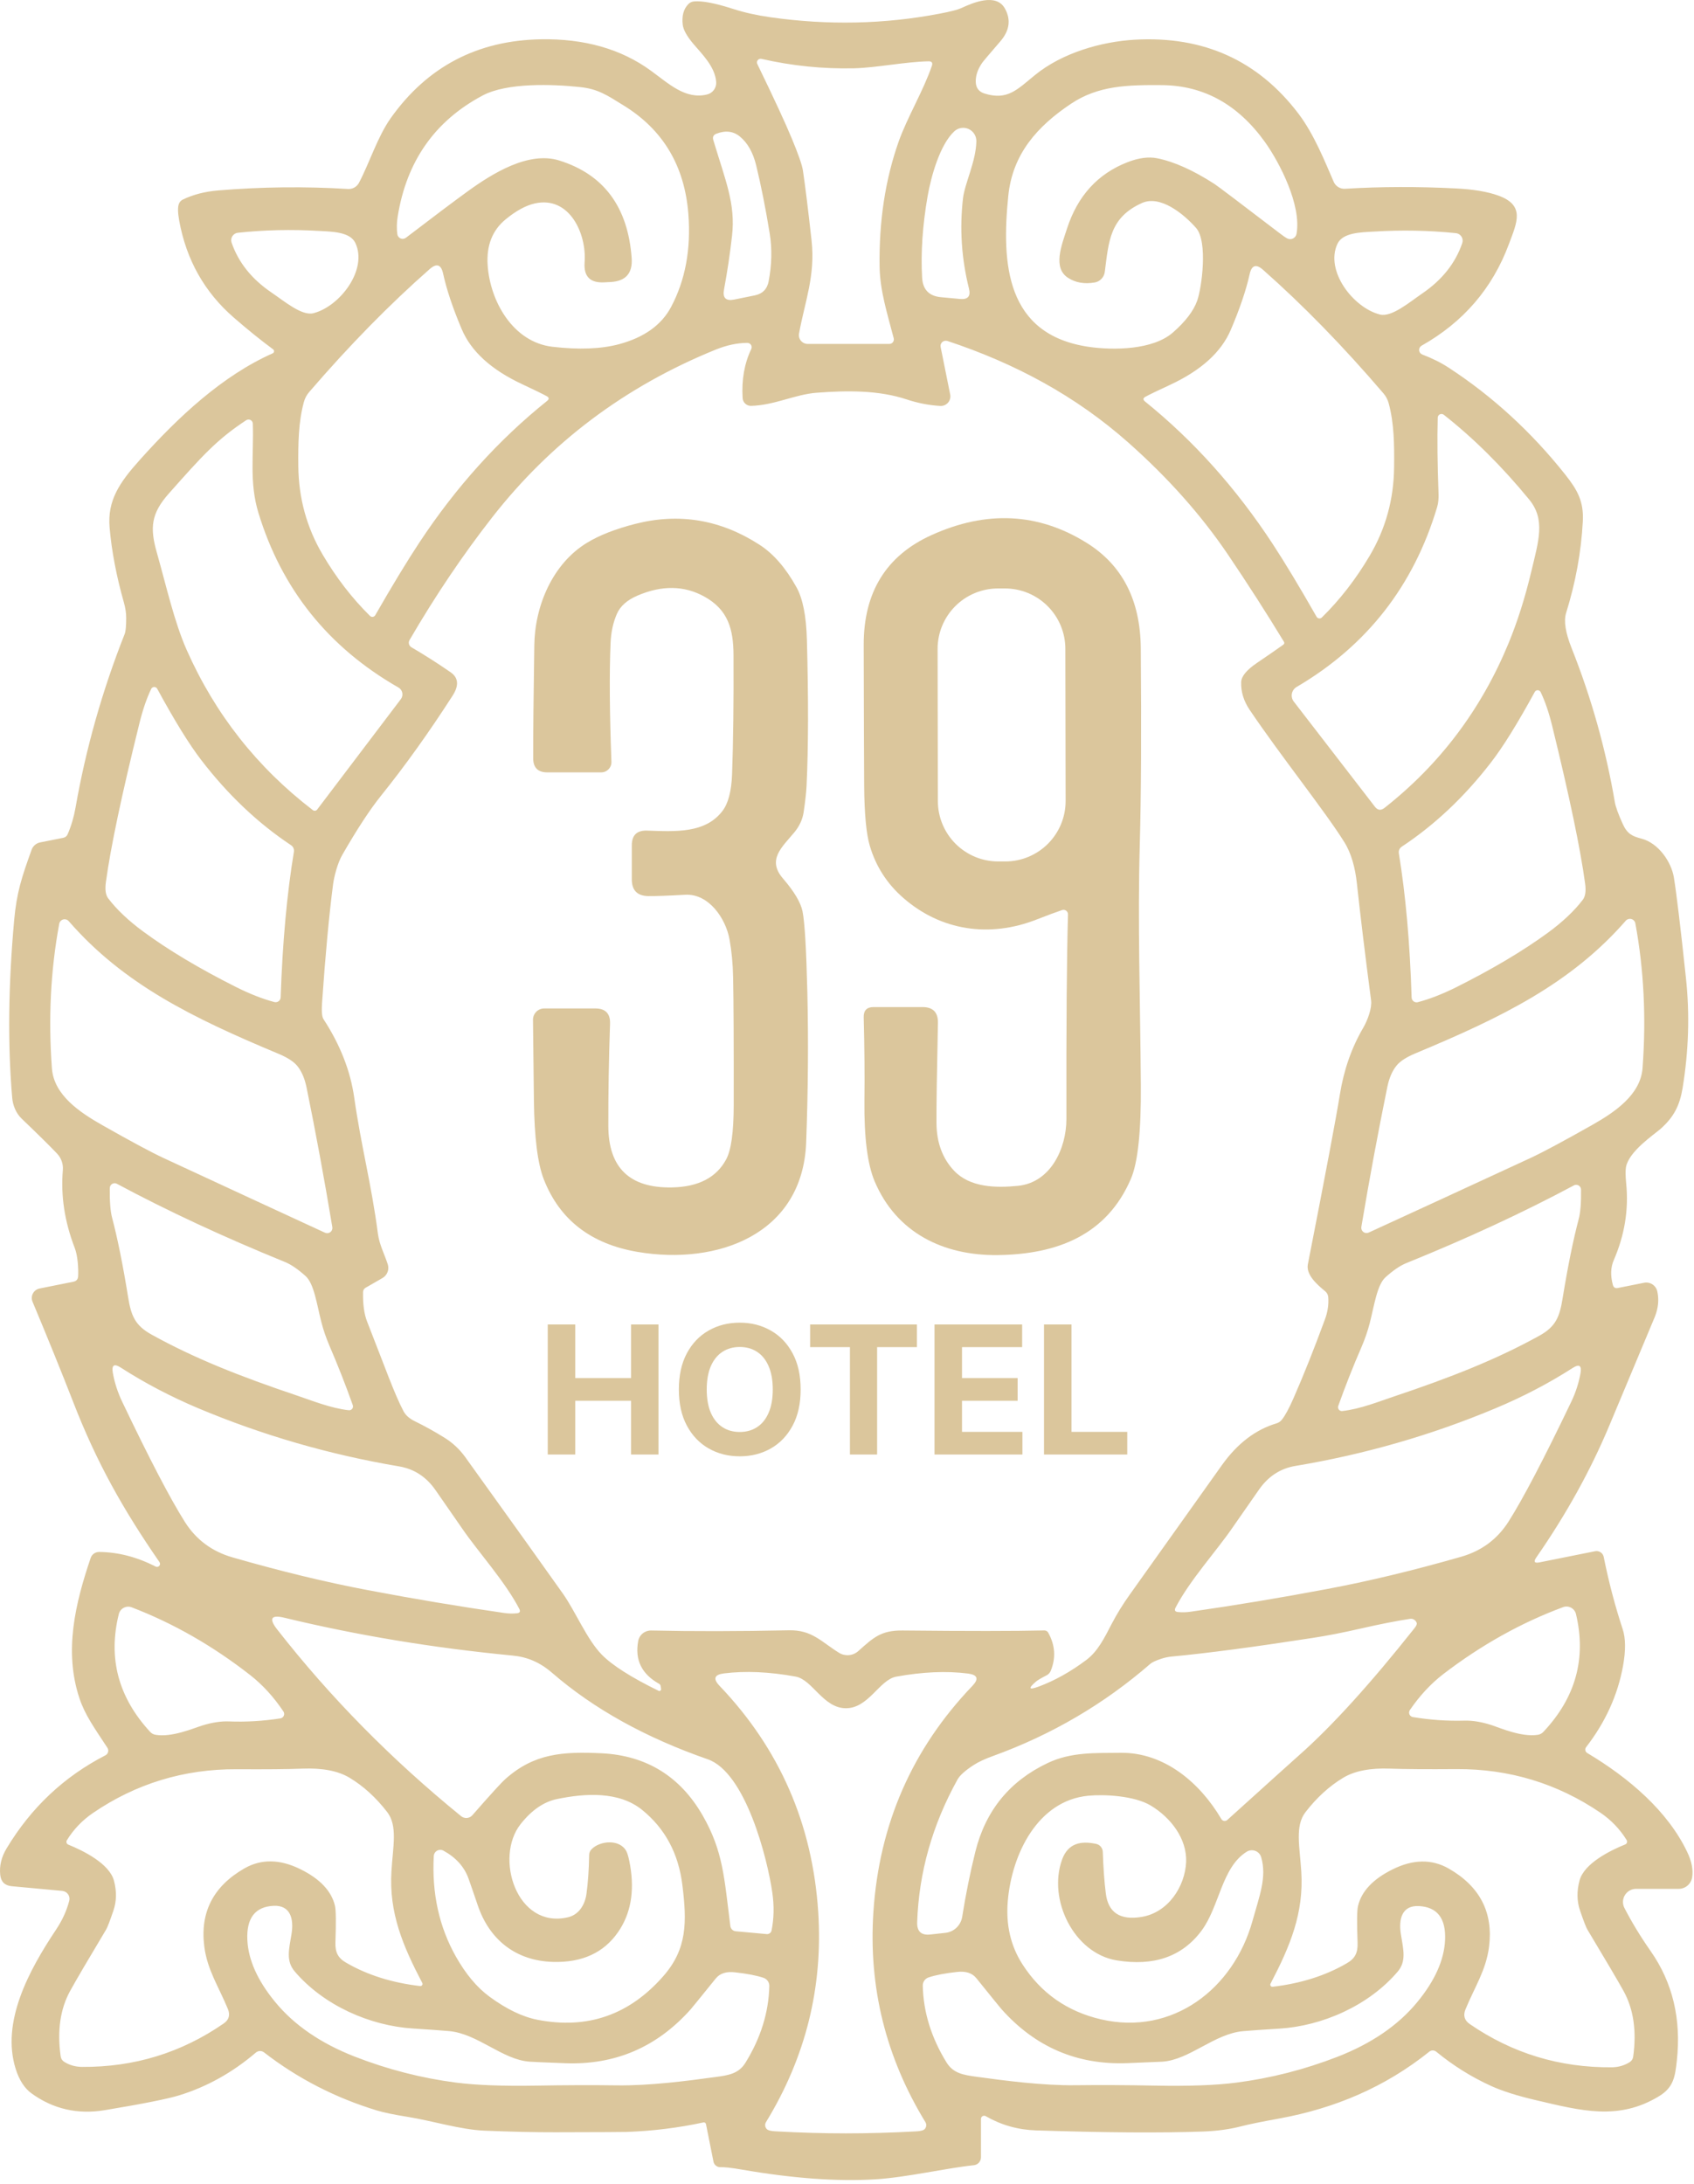 <svg width="360" height="464" viewBox="0 0 360 464" fill="none" xmlns="http://www.w3.org/2000/svg">
<path d="M33.88 331.839C26.091 320.562 20.515 310.63 15.57 297.882C13.086 291.503 10.2 284.387 6.912 276.532C6.795 276.253 6.741 275.951 6.756 275.648C6.77 275.345 6.852 275.049 6.995 274.781C7.139 274.512 7.34 274.279 7.585 274.098C7.83 273.916 8.112 273.791 8.411 273.73L15.598 272.288C16.242 272.157 16.579 271.765 16.607 271.111C16.691 269.528 16.523 266.74 15.878 265.101C13.73 259.544 12.89 254.029 13.357 248.557C13.409 247.922 13.326 247.283 13.114 246.682C12.902 246.08 12.564 245.531 12.124 245.068C10.704 243.565 8.201 241.094 4.615 237.658C3.34 236.439 2.724 234.73 2.598 233.259C1.617 221.958 1.757 209.336 3.018 195.393C3.55 189.635 4.573 186.469 6.716 180.529C6.857 180.132 7.099 179.778 7.419 179.503C7.738 179.228 8.124 179.041 8.537 178.96L13.455 177.98C13.893 177.886 14.202 177.634 14.379 177.223C15.136 175.477 15.691 173.604 16.046 171.606C18.232 159.082 21.715 146.773 26.497 134.678C26.712 134.127 26.819 133.002 26.819 131.302C26.828 130.294 26.665 129.192 26.329 127.996C24.732 122.365 23.718 117.041 23.289 112.026C22.812 106.352 25.348 102.556 29.691 97.723C37.816 88.645 47.202 79.834 57.961 75.057C58.038 75.021 58.105 74.965 58.154 74.896C58.204 74.826 58.234 74.745 58.243 74.66C58.251 74.575 58.238 74.49 58.203 74.412C58.168 74.334 58.114 74.266 58.045 74.216C55.411 72.273 52.623 70.023 49.681 67.464C43.462 62.066 39.595 55.201 38.082 46.871C37.783 45.227 37.755 44.055 37.998 43.355C38.157 42.916 38.446 42.593 38.867 42.388C41.061 41.333 43.564 40.688 46.376 40.455C55.603 39.689 64.797 39.586 73.959 40.146C74.431 40.175 74.901 40.067 75.313 39.836C75.725 39.605 76.062 39.261 76.284 38.844C78.526 34.599 80.221 29.065 83.051 25.073C90.821 14.146 101.472 8.57 115.005 8.346C124.232 8.197 131.998 10.415 138.302 15.001C142.154 17.802 145.67 21.192 150.265 20.072C150.849 19.931 151.363 19.587 151.717 19.102C152.071 18.617 152.242 18.023 152.199 17.424C151.974 14.132 149.047 11.344 147.351 9.327C145.979 7.693 145.227 6.348 145.096 5.292C144.863 3.396 145.259 1.921 146.287 0.866C146.614 0.539 147.006 0.352 147.464 0.305C149.201 0.137 151.97 0.665 155.771 1.888C158.143 2.654 160.795 3.247 163.728 3.667C175.972 5.404 187.968 5.148 199.717 2.897C201.967 2.467 203.457 2.089 204.185 1.762C206.763 0.571 211.708 -1.558 213.571 1.832C214.879 4.204 214.543 6.53 212.563 8.809C210.228 11.517 208.948 13.03 208.724 13.348C207.762 14.739 207.309 16.112 207.365 17.466C207.422 18.689 208.033 19.488 209.201 19.862C214.118 21.403 216.163 19.021 219.973 15.925C225.717 11.26 233.968 8.837 241.239 8.43C255.808 7.627 267.38 12.871 275.953 24.162C279.287 28.561 281.599 34.417 283.434 38.633C283.636 39.093 283.973 39.481 284.401 39.744C284.829 40.007 285.328 40.133 285.829 40.104C293.394 39.638 301.276 39.614 309.476 40.034C313.128 40.221 316.079 40.716 318.33 41.519C324.2 43.593 322.378 47.249 320.669 51.844C317.176 61.239 310.984 68.44 302.094 73.445C301.925 73.544 301.788 73.689 301.697 73.862C301.607 74.035 301.568 74.231 301.584 74.426C301.6 74.62 301.671 74.807 301.788 74.963C301.906 75.119 302.065 75.239 302.248 75.309C304.386 76.121 306.273 77.064 307.907 78.138C317.218 84.218 325.47 91.788 332.661 100.847C335.168 104.027 336.597 106.45 336.373 110.751C336.028 117.251 334.842 123.747 332.815 130.238C332.292 131.919 332.684 134.403 333.992 137.69C338.204 148.29 341.267 159.203 343.182 170.429C343.359 171.438 343.919 172.979 344.863 175.052C345.829 177.167 346.866 177.644 348.841 178.162C352.511 179.129 355.187 183.163 355.72 186.385C356.271 189.738 357.125 196.85 358.283 207.721C359.114 215.426 358.876 223.247 357.569 231.186C356.966 234.828 355.734 237.307 352.862 239.843C351.573 240.978 346.193 244.55 345.549 247.912C345.418 248.603 345.432 249.78 345.591 251.442C346.142 256.962 345.26 262.388 342.943 267.721C342.29 269.224 342.224 270.961 342.747 272.932C342.897 273.511 343.261 273.74 343.84 273.618L349.374 272.512C349.991 272.384 350.635 272.506 351.165 272.852C351.695 273.198 352.068 273.741 352.203 274.361C352.586 276.098 352.413 277.886 351.685 279.726C351.61 279.904 348.379 287.623 341.991 302.883C338.012 312.381 332.843 321.711 326.483 330.873C325.857 331.779 326.086 332.124 327.169 331.909L338.979 329.542C339.181 329.501 339.388 329.5 339.59 329.539C339.792 329.578 339.984 329.657 340.155 329.77C340.325 329.883 340.472 330.029 340.585 330.199C340.698 330.369 340.776 330.56 340.814 330.761C341.869 336.028 343.214 341.146 344.849 346.114C345.484 348.057 345.507 350.653 344.919 353.903C343.798 360.095 341.183 365.848 337.074 371.162C336.999 371.257 336.946 371.366 336.917 371.483C336.889 371.6 336.886 371.722 336.908 371.84C336.931 371.958 336.979 372.07 337.048 372.168C337.118 372.266 337.208 372.349 337.312 372.409C346.193 377.704 354.431 384.765 358.563 393.45C359.516 395.449 359.861 397.247 359.6 398.844C359.487 399.52 359.14 400.135 358.619 400.578C358.099 401.022 357.439 401.266 356.756 401.267H347.692C347.215 401.267 346.745 401.39 346.328 401.624C345.911 401.858 345.561 402.195 345.312 402.603C345.064 403.011 344.924 403.476 344.906 403.953C344.889 404.431 344.994 404.905 345.213 405.33C346.791 408.384 348.65 411.438 350.788 414.492C355.467 421.179 357.321 428.944 356.35 437.788C355.972 441.221 355.649 443.462 352.539 445.339C343.924 450.565 335.981 448.393 326.497 446.18C322.444 445.237 319.217 444.214 316.817 443.112C312.68 441.225 308.818 438.811 305.232 435.869C305.022 435.695 304.759 435.599 304.488 435.596C304.218 435.594 303.955 435.685 303.747 435.855C294.347 443.392 283.7 447.889 271.848 450.06C268.075 450.742 265.4 451.288 263.821 451.699C261.402 452.334 258.689 452.708 255.682 452.82C246.707 453.138 234.874 453.058 220.184 452.582C216.345 452.46 212.778 451.452 209.481 449.556C209.379 449.497 209.264 449.466 209.147 449.466C209.029 449.465 208.914 449.496 208.812 449.554C208.71 449.612 208.625 449.696 208.565 449.797C208.506 449.898 208.474 450.013 208.472 450.13V458.283C208.472 458.704 208.317 459.11 208.038 459.423C207.758 459.736 207.374 459.934 206.959 459.979C201.033 460.595 192.698 462.556 186.198 462.962C178.092 463.476 168.622 462.799 157.788 460.931C155.481 460.53 153.931 460.352 153.137 460.399C152.785 460.413 152.439 460.303 152.161 460.087C151.884 459.871 151.694 459.565 151.624 459.222L150.027 451.223C150 451.108 149.93 451.009 149.83 450.946C149.73 450.883 149.61 450.862 149.495 450.887C144.115 452.045 138.671 452.717 133.16 452.904C132.245 452.932 127.207 452.955 118.045 452.974C113.637 452.983 108.608 452.871 102.957 452.638C97.746 452.414 92.142 450.593 86.581 449.696C83.704 449.238 81.547 448.79 80.109 448.351C71.265 445.661 63.266 441.548 56.112 436.009C55.862 435.815 55.552 435.713 55.236 435.721C54.919 435.728 54.615 435.845 54.374 436.051C49.415 440.282 43.989 443.308 38.096 445.129C35.649 445.886 30.377 446.936 22.28 448.281C16.499 449.243 11.302 448.052 6.688 444.709C5.203 443.626 4.087 441.902 3.34 439.54C0.202 429.579 6.114 418.61 11.928 409.911C13.244 407.931 14.174 405.895 14.715 403.803C14.777 403.567 14.787 403.321 14.743 403.081C14.699 402.841 14.603 402.613 14.462 402.413C14.321 402.213 14.137 402.046 13.925 401.923C13.712 401.8 13.475 401.725 13.23 401.702L2.5 400.707C1.015 400.567 0.198 399.759 0.048 398.283C-0.157 396.378 0.296 394.506 1.407 392.666C6.609 384.008 13.609 377.42 22.406 372.899C22.545 372.826 22.667 372.725 22.764 372.603C22.861 372.481 22.932 372.34 22.972 372.19C23.011 372.039 23.019 371.882 22.994 371.73C22.969 371.577 22.912 371.431 22.826 371.302C20.095 367.128 18.078 364.382 16.873 360.754C13.553 350.737 16.004 340.595 19.268 330.971C19.394 330.6 19.635 330.277 19.956 330.049C20.278 329.82 20.664 329.697 21.061 329.696C25.105 329.733 29.102 330.765 33.053 332.792C33.182 332.864 33.332 332.889 33.478 332.863C33.623 332.838 33.756 332.763 33.853 332.651C33.95 332.539 34.005 332.398 34.01 332.25C34.015 332.102 33.969 331.957 33.88 331.839ZM172.469 51.087C173.296 58.568 171.054 64.032 169.808 70.84C169.756 71.112 169.765 71.391 169.834 71.659C169.903 71.927 170.031 72.176 170.208 72.389C170.384 72.602 170.606 72.773 170.856 72.89C171.107 73.008 171.38 73.068 171.657 73.067H189C189.148 73.066 189.293 73.031 189.425 72.965C189.557 72.898 189.672 72.803 189.761 72.685C189.851 72.567 189.912 72.431 189.94 72.286C189.968 72.141 189.963 71.991 189.924 71.849C188.538 66.539 187.011 61.734 186.927 56.691C186.777 47.016 188.131 38.134 190.989 30.046C192.838 24.863 196.2 19.343 198.036 13.992C198.26 13.338 198.026 13.016 197.335 13.025C192.404 13.123 186.142 14.398 181.533 14.51C174.884 14.66 168.313 13.992 161.823 12.507C161.678 12.474 161.527 12.483 161.387 12.531C161.247 12.58 161.123 12.666 161.031 12.781C160.939 12.895 160.881 13.033 160.865 13.178C160.849 13.323 160.875 13.469 160.94 13.6C164.489 20.912 166.941 26.208 168.295 29.486C169.686 32.839 170.466 35.085 170.634 36.224C171.139 39.651 171.75 44.606 172.469 51.087ZM129.756 59.913L128.397 59.983C125.4 60.142 124.013 58.722 124.237 55.724C124.699 49.672 121.029 41.533 113.618 43.228C111.713 43.667 109.663 44.788 107.468 46.59C104.638 48.907 103.359 52.147 103.63 56.313C104.148 64.06 109.051 72.703 117.414 73.67C123.018 74.323 127.73 74.141 131.549 73.123C136.873 71.694 140.557 69.065 142.602 65.236C145.638 59.539 146.866 52.946 146.287 45.456C145.493 35.257 140.926 27.585 132.586 22.439C128.902 20.156 127.081 18.895 123.186 18.489C117.499 17.886 107.776 17.508 102.551 20.296C92.399 25.694 86.385 34.277 84.508 46.044C84.302 47.305 84.279 48.542 84.438 49.757C84.466 49.955 84.546 50.143 84.669 50.301C84.792 50.46 84.953 50.584 85.137 50.66C85.322 50.737 85.522 50.764 85.719 50.738C85.916 50.712 86.102 50.634 86.259 50.513C92.236 45.946 96.611 42.659 99.385 40.651C104.666 36.826 112.343 32.063 118.843 34.095C128.323 37.055 133.455 43.971 134.239 54.842C134.463 58.054 132.969 59.745 129.756 59.913ZM232.637 60.011C230.443 60.385 228.552 60.053 226.964 59.016C223.686 56.887 225.591 52.138 226.754 48.566C229.014 41.589 233.324 36.878 239.684 34.431C242.019 33.534 244.087 33.263 245.89 33.618C249.495 34.337 253.562 36.159 258.092 39.082C258.783 39.53 263.364 42.99 271.834 49.462C272.581 50.041 273.146 50.434 273.529 50.639C273.72 50.742 273.933 50.798 274.15 50.803C274.367 50.808 274.582 50.762 274.778 50.667C274.973 50.573 275.144 50.434 275.275 50.261C275.406 50.088 275.494 49.886 275.533 49.672C276.625 43.565 271.904 34.501 268.85 30.214C263.116 22.201 255.808 18.157 246.927 18.082C239.642 18.026 233.394 18.166 227.594 22.047C220.492 26.796 215.168 32.68 214.272 41.631C212.829 55.949 213.697 71.092 231.377 73.684C236.574 74.44 244.979 74.37 249.238 70.658C251.909 68.332 253.637 66.072 254.421 63.877C255.388 61.174 256.719 51.34 254.197 48.44C251.563 45.442 246.576 41.379 242.682 43.13C235.818 46.212 235.621 51.283 234.781 57.77C234.709 58.324 234.462 58.841 234.076 59.245C233.69 59.648 233.186 59.917 232.637 60.011ZM204.648 42.15C205.026 38.928 207.408 34.333 207.492 30.004C207.499 29.455 207.346 28.916 207.051 28.453C206.756 27.989 206.332 27.623 205.832 27.399C205.332 27.175 204.777 27.104 204.238 27.193C203.699 27.283 203.198 27.529 202.799 27.903C199.773 30.704 197.881 37.387 197.125 41.715C196.051 47.926 195.663 53.679 195.962 58.974C196.102 61.515 197.438 62.901 199.969 63.135L204.031 63.513C205.694 63.663 206.324 62.929 205.923 61.314C204.335 54.954 203.91 48.566 204.648 42.15ZM151.582 29.738C154.188 38.409 156.331 43.298 155.575 50.037C155.145 53.856 154.575 57.676 153.866 61.496C153.529 63.28 154.248 63.994 156.023 63.639L160.38 62.757C162.042 62.421 163.032 61.421 163.35 59.759C164.022 56.238 164.097 52.852 163.574 49.602C162.705 44.26 161.743 39.423 160.688 35.089C160.025 32.39 158.881 30.368 157.256 29.023C155.864 27.865 154.192 27.66 152.241 28.407C151.615 28.65 151.395 29.093 151.582 29.738ZM57.709 62.154C60.412 63.989 64.153 67.156 66.59 66.539C72.222 65.124 78.204 57.279 75.514 51.606C74.379 49.224 70.471 49.21 67.809 49.056C61.944 48.711 56.191 48.841 50.55 49.448C50.313 49.473 50.085 49.551 49.883 49.676C49.681 49.802 49.509 49.972 49.381 50.174C49.253 50.376 49.172 50.604 49.144 50.843C49.116 51.081 49.142 51.322 49.219 51.55C50.676 55.771 53.506 59.306 57.709 62.154ZM302.22 62.364C306.45 59.488 309.294 55.916 310.751 51.648C310.828 51.419 310.853 51.175 310.825 50.935C310.796 50.695 310.714 50.465 310.585 50.262C310.455 50.059 310.282 49.888 310.078 49.761C309.874 49.635 309.645 49.557 309.406 49.532C303.709 48.944 297.905 48.832 291.993 49.196C289.303 49.35 285.367 49.378 284.232 51.788C281.529 57.517 287.594 65.404 293.268 66.819C295.733 67.436 299.502 64.228 302.22 62.364ZM279.791 131.022C279.846 131.117 279.921 131.198 280.012 131.259C280.102 131.32 280.206 131.36 280.314 131.374C280.422 131.389 280.532 131.379 280.636 131.345C280.74 131.31 280.834 131.253 280.912 131.176C284.732 127.431 288.113 123.074 291.055 118.106C294.454 112.372 296.191 106.105 296.266 99.306C296.322 94.515 296.28 89.962 295.117 85.675C294.905 84.891 294.522 84.168 293.996 83.56C285.479 73.604 276.948 64.853 268.402 57.307C266.936 56.019 265.993 56.327 265.572 58.232C264.816 61.631 263.48 65.573 261.566 70.055C259.558 74.79 255.257 78.689 248.664 81.753C245.946 83.014 244.199 83.859 243.424 84.288C242.892 84.578 242.864 84.914 243.34 85.297C253.651 93.618 262.687 103.695 270.447 115.528C273.072 119.535 276.186 124.699 279.791 131.022ZM79.745 130.7C83.359 124.396 86.483 119.25 89.117 115.262C96.896 103.476 105.946 93.445 116.266 85.171C116.742 84.788 116.714 84.452 116.182 84.162C115.407 83.733 113.665 82.883 110.956 81.613C104.382 78.54 100.099 74.636 98.11 69.901C96.214 65.418 94.897 61.482 94.16 58.092C93.74 56.187 92.796 55.874 91.33 57.153C82.784 64.662 74.244 73.371 65.708 83.28C65.184 83.884 64.801 84.602 64.587 85.381C63.41 89.668 63.354 94.207 63.396 98.984C63.452 105.773 65.166 112.035 68.537 117.77C71.461 122.738 74.823 127.095 78.624 130.84C78.701 130.917 78.794 130.976 78.897 131.011C79.001 131.047 79.11 131.058 79.219 131.045C79.327 131.031 79.43 130.993 79.522 130.933C79.613 130.873 79.689 130.794 79.745 130.7ZM201.93 83.812C201.991 84.117 201.98 84.431 201.9 84.732C201.82 85.032 201.672 85.31 201.468 85.544C201.264 85.778 201.008 85.962 200.722 86.082C200.435 86.202 200.125 86.254 199.815 86.236C197.415 86.096 195.033 85.633 192.67 84.849C186.716 82.874 180.048 82.944 173.576 83.434C168.981 83.77 164.638 86.082 159.637 86.222C159.176 86.237 158.727 86.071 158.387 85.76C158.046 85.448 157.841 85.015 157.816 84.555C157.583 80.669 158.194 77.205 159.651 74.16C159.721 74.021 159.752 73.866 159.744 73.711C159.735 73.555 159.686 73.404 159.602 73.272C159.518 73.141 159.401 73.032 159.262 72.957C159.124 72.882 158.968 72.842 158.811 72.843C156.653 72.853 154.393 73.338 152.03 74.3C132.857 82.098 117.041 93.973 104.582 109.925C98.344 117.91 92.493 126.595 87.029 135.981C86.882 136.238 86.841 136.542 86.917 136.828C86.994 137.115 87.18 137.359 87.436 137.508C90.368 139.227 93.156 141.006 95.799 142.846C97.433 143.994 97.564 145.638 96.191 147.777C91.195 155.547 86.137 162.617 81.019 168.986C78.657 171.909 75.892 176.126 72.726 181.636C71.718 183.387 70.989 186.273 70.779 187.898C69.92 194.548 69.14 202.934 68.439 213.058C68.318 214.851 68.416 215.995 68.734 216.49C72.292 221.944 74.473 227.501 75.276 233.161C76.761 243.597 78.932 251.512 80.305 262.047C80.627 264.457 81.678 266.348 82.406 268.589C82.581 269.128 82.565 269.711 82.361 270.241C82.157 270.771 81.778 271.217 81.286 271.503L77.685 273.576C77.527 273.666 77.395 273.794 77.302 273.949C77.208 274.104 77.157 274.279 77.153 274.459C77.097 277.055 77.386 279.161 78.022 280.777C81.944 290.751 83.765 296.005 85.74 299.773C86.198 300.651 87.006 301.37 88.164 301.93C90.284 302.967 92.409 304.148 94.538 305.475C96.222 306.529 97.687 307.904 98.853 309.523C108.836 323.411 115.757 333.081 119.614 338.536C122.374 342.458 124.699 348.244 127.879 351.508C130.102 353.777 134.132 356.341 139.969 359.199C140.028 359.227 140.094 359.239 140.16 359.233C140.225 359.227 140.288 359.203 140.341 359.164C140.394 359.126 140.436 359.073 140.462 359.013C140.487 358.952 140.496 358.886 140.487 358.82L140.403 358.204C140.39 358.099 140.353 358 140.297 357.915C140.241 357.83 140.167 357.761 140.081 357.714C136.364 355.65 134.879 352.619 135.626 348.622C135.742 347.984 136.083 347.409 136.589 346.998C137.094 346.588 137.731 346.369 138.386 346.381C147.155 346.577 156.905 346.563 167.636 346.339C172.539 346.226 174.473 348.734 178.297 351.116C178.924 351.505 179.661 351.681 180.398 351.618C181.134 351.555 181.832 351.256 182.388 350.765C185.624 347.879 187.235 346.324 191.844 346.381C205.6 346.521 215.631 346.516 221.935 346.367C222.103 346.362 222.269 346.404 222.415 346.488C222.561 346.572 222.681 346.695 222.761 346.843C224.237 349.495 224.419 352.19 223.308 354.926C223.13 355.365 222.831 355.692 222.411 355.907C221.244 356.504 220.487 356.953 220.142 357.251C218.423 358.736 218.643 359.077 220.8 358.274C224.171 357.013 227.52 355.141 230.844 352.656C233.324 350.793 234.683 347.992 236.294 344.896C237.358 342.86 238.61 340.833 240.048 338.816C247.949 327.711 254.496 318.517 259.689 311.232C262.957 306.656 266.819 303.705 271.274 302.379C271.732 302.239 272.11 301.982 272.409 301.608C273.109 300.74 273.936 299.217 274.888 297.041C277.074 292.054 279.306 286.455 281.585 280.245C282.164 278.676 282.392 277.107 282.271 275.538C282.226 275.071 282 274.639 281.641 274.333C280.016 272.988 277.494 270.859 277.942 268.575C281.669 249.551 283.933 237.541 284.737 232.544C285.577 227.296 287.239 222.551 289.724 218.311C290.69 216.644 291.587 214.095 291.377 212.526C290.135 203.074 289.121 194.73 288.337 187.492C288.001 184.41 287.174 181.258 285.689 178.904C281.528 172.236 272.269 160.735 265.544 150.761C264.293 148.893 263.7 146.941 263.765 144.905C263.812 143.672 264.933 142.313 267.127 140.828C269.621 139.138 271.484 137.849 272.717 136.962C272.96 136.784 273.002 136.57 272.843 136.317C269.154 130.247 265.208 124.102 261.005 117.882C255.337 109.495 248.281 101.557 239.838 94.067C228.603 84.092 215.659 77.172 201.342 72.437C201.155 72.377 200.956 72.366 200.764 72.406C200.572 72.446 200.394 72.535 200.248 72.664C200.102 72.793 199.993 72.958 199.932 73.141C199.87 73.325 199.859 73.522 199.899 73.712L201.93 83.812ZM305.428 107.669C300.45 124.415 290.49 137.172 275.547 145.941C275.289 146.092 275.067 146.296 274.894 146.54C274.722 146.783 274.603 147.06 274.546 147.353C274.489 147.646 274.495 147.948 274.564 148.238C274.632 148.529 274.762 148.801 274.944 149.037L292.189 171.382C292.778 172.147 293.455 172.231 294.22 171.634C305.96 162.407 314.734 150.784 320.543 136.766C322.467 132.115 324.092 127.001 325.418 121.426C326.987 114.856 328.472 110.373 324.956 106.1C319.212 99.096 313.17 93.1 306.828 88.113C306.712 88.022 306.574 87.966 306.427 87.949C306.281 87.933 306.133 87.957 306 88.019C305.866 88.082 305.753 88.18 305.672 88.302C305.59 88.425 305.545 88.568 305.54 88.715C305.418 93.254 305.474 98.606 305.708 104.769C305.754 105.909 305.661 106.875 305.428 107.669ZM67.389 171.998L85.18 148.533C85.325 148.343 85.428 148.123 85.482 147.89C85.535 147.656 85.538 147.414 85.49 147.179C85.443 146.944 85.345 146.722 85.205 146.528C85.064 146.334 84.884 146.172 84.676 146.054C69.789 137.536 59.871 125.171 54.921 108.958C52.946 102.472 53.954 96.686 53.73 90.004C53.725 89.842 53.676 89.684 53.59 89.547C53.503 89.41 53.381 89.298 53.237 89.224C53.093 89.15 52.931 89.115 52.769 89.124C52.607 89.133 52.45 89.186 52.315 89.276C46.025 93.408 42.901 96.938 35.897 104.825C32.058 109.14 31.834 112.166 33.347 117.461C35.336 124.452 37.017 132.073 39.665 138.054C45.698 151.68 54.641 163.032 66.492 172.11C66.626 172.213 66.796 172.258 66.963 172.237C67.131 172.217 67.284 172.131 67.389 171.998ZM42.789 161.491C40.23 158.176 37.102 153.114 33.403 146.306C33.34 146.193 33.247 146.099 33.134 146.035C33.022 145.971 32.894 145.938 32.764 145.941C32.635 145.944 32.509 145.982 32.399 146.051C32.289 146.12 32.201 146.218 32.142 146.334C31.18 148.323 30.34 150.775 29.621 153.688C25.876 168.79 23.504 180.025 22.504 187.394C22.28 188.991 22.448 190.149 23.009 190.868C24.811 193.231 27.277 195.566 30.405 197.872C35.738 201.804 42.303 205.731 50.102 209.654C53.062 211.139 55.799 212.213 58.311 212.876C58.464 212.916 58.625 212.921 58.78 212.891C58.936 212.861 59.082 212.796 59.21 212.702C59.337 212.609 59.442 212.487 59.517 212.348C59.592 212.208 59.634 212.053 59.642 211.895C60.043 200.165 60.982 189.855 62.458 180.964C62.503 180.692 62.469 180.413 62.36 180.162C62.25 179.911 62.07 179.698 61.841 179.549C54.79 174.86 48.439 168.841 42.789 161.491ZM316.817 162.024C311.204 169.29 304.895 175.239 297.891 179.871C297.663 180.02 297.484 180.231 297.374 180.48C297.265 180.729 297.23 181.004 297.274 181.272C298.722 190.088 299.628 200.305 299.992 211.923C299.998 212.081 300.038 212.235 300.111 212.375C300.185 212.515 300.288 212.636 300.415 212.73C300.541 212.825 300.687 212.889 300.842 212.919C300.997 212.949 301.156 212.944 301.309 212.904C303.803 212.25 306.516 211.195 309.448 209.738C317.19 205.862 323.709 201.986 329.005 198.111C332.105 195.832 334.552 193.52 336.345 191.176C336.906 190.466 337.078 189.322 336.864 187.744C335.883 180.441 333.557 169.299 329.887 154.319C329.187 151.433 328.36 149 327.408 147.02C327.351 146.904 327.264 146.806 327.156 146.736C327.047 146.666 326.922 146.628 326.793 146.625C326.664 146.622 326.537 146.655 326.425 146.72C326.314 146.784 326.222 146.879 326.161 146.992C322.481 153.735 319.366 158.746 316.817 162.024ZM14.617 195.701C14.474 195.533 14.285 195.409 14.074 195.344C13.862 195.279 13.636 195.276 13.423 195.334C13.21 195.393 13.018 195.512 12.87 195.676C12.721 195.84 12.623 196.043 12.586 196.261C10.765 206.068 10.246 216.299 11.031 226.955C11.451 232.67 17.013 236.341 21.72 239.016C27.781 242.453 32.114 244.779 34.72 245.993C48.757 252.502 60.207 257.798 69.07 261.879C69.253 261.964 69.456 261.996 69.656 261.974C69.856 261.952 70.047 261.875 70.207 261.753C70.367 261.63 70.49 261.466 70.564 261.279C70.638 261.091 70.659 260.887 70.625 260.688C68.916 250.424 67.09 240.534 65.147 231.017C64.755 229.112 64.106 227.599 63.2 226.479C62.453 225.545 61.108 224.671 59.166 223.859C40.982 216.252 26.301 209.122 14.617 195.701ZM345.507 195.589C333.782 209.023 319.058 216.154 300.833 223.761C298.881 224.573 297.531 225.447 296.784 226.38C295.869 227.501 295.215 229.019 294.823 230.933C292.871 240.469 291.031 250.378 289.303 260.66C289.274 260.86 289.298 261.064 289.373 261.251C289.449 261.438 289.573 261.601 289.732 261.723C289.891 261.845 290.08 261.921 290.278 261.944C290.477 261.966 290.677 261.934 290.858 261.851C299.749 257.779 311.232 252.488 325.306 245.979C327.912 244.765 332.255 242.439 338.334 239.002C343.055 236.327 348.631 232.642 349.065 226.913C349.859 216.238 349.35 205.988 347.538 196.163C347.498 195.947 347.399 195.747 347.251 195.584C347.103 195.422 346.913 195.304 346.701 195.244C346.49 195.185 346.266 195.185 346.055 195.246C345.844 195.307 345.654 195.426 345.507 195.589ZM32.24 283.537C41.346 288.58 50.984 292.39 63.144 296.481C66.198 297.504 70.233 299.157 74.113 299.591C74.251 299.607 74.391 299.587 74.52 299.534C74.649 299.48 74.761 299.394 74.847 299.284C74.933 299.175 74.989 299.045 75.01 298.907C75.031 298.769 75.016 298.629 74.968 298.498C73.436 294.193 71.792 290.009 70.036 285.946C69.299 284.218 68.72 282.533 68.299 280.889C67.319 277.079 66.758 272.722 64.937 271.083C63.294 269.607 61.823 268.608 60.524 268.085C47.412 262.743 35.519 257.209 24.844 251.484C24.69 251.4 24.516 251.358 24.341 251.362C24.165 251.365 23.993 251.414 23.841 251.504C23.689 251.594 23.562 251.722 23.473 251.876C23.384 252.029 23.335 252.203 23.331 252.381C23.294 255.211 23.457 257.312 23.821 258.685C24.979 263.065 26.109 268.659 27.211 275.468C27.856 279.516 28.682 281.575 32.24 283.537ZM327.057 283.803C330.616 281.856 331.442 279.796 332.087 275.762C333.198 268.963 334.333 263.378 335.491 259.007C335.864 257.644 336.032 255.547 335.995 252.717C335.991 252.539 335.942 252.365 335.853 252.212C335.763 252.058 335.637 251.93 335.485 251.84C335.333 251.75 335.161 251.701 334.985 251.698C334.809 251.694 334.636 251.737 334.482 251.821C323.826 257.527 311.951 263.032 298.857 268.337C297.559 268.86 296.088 269.859 294.445 271.335C292.638 272.96 292.063 277.303 291.083 281.113C290.662 282.748 290.083 284.429 289.345 286.156C287.58 290.21 285.932 294.38 284.4 298.666C284.351 298.797 284.337 298.937 284.358 299.075C284.379 299.213 284.435 299.343 284.521 299.452C284.607 299.562 284.719 299.648 284.848 299.702C284.976 299.755 285.116 299.775 285.255 299.759C289.121 299.339 293.156 297.686 296.21 296.677C308.341 292.614 317.966 288.818 327.057 283.803ZM110.354 341.786C107.37 336.014 101.5 329.514 98.306 324.849C96.448 322.15 94.519 319.371 92.521 316.514C90.569 313.73 88.01 312.068 84.844 311.526C70.013 309.023 55.766 304.9 42.103 299.157C36.256 296.691 30.774 293.815 25.656 290.527C24.255 289.621 23.695 289.99 23.975 291.634C24.349 293.744 25.017 295.804 25.979 297.812C31.778 309.962 36.219 318.47 39.301 323.336C41.682 327.09 45.049 329.593 49.401 330.845C59.684 333.805 69.271 336.126 78.162 337.807C88.052 339.684 97.699 341.3 107.104 342.654C108.066 342.794 108.981 342.818 109.85 342.724C110.475 342.659 110.644 342.346 110.354 341.786ZM249.826 341.519C249.537 342.08 249.7 342.393 250.317 342.458C251.185 342.551 252.096 342.528 253.048 342.388C262.416 341.052 272.026 339.455 281.879 337.597C290.732 335.944 300.277 333.651 310.513 330.719C314.846 329.476 318.204 326.988 320.585 323.252C323.658 318.414 328.089 309.953 333.88 297.868C334.842 295.869 335.509 293.819 335.883 291.718C336.163 290.083 335.607 289.715 334.216 290.611C329.117 293.88 323.653 296.733 317.825 299.171C304.218 304.877 290.032 308.963 275.266 311.428C272.11 311.961 269.556 313.614 267.604 316.388C265.614 319.227 263.69 321.986 261.832 324.667C258.652 329.318 252.796 335.776 249.826 341.519ZM60.23 363.583C58.166 360.501 55.817 357.928 53.184 355.865C45.217 349.645 36.821 344.844 27.996 341.463C27.723 341.357 27.43 341.311 27.138 341.327C26.845 341.343 26.559 341.421 26.299 341.556C26.04 341.691 25.811 341.881 25.631 342.111C25.45 342.341 25.32 342.608 25.25 342.892C22.925 352.25 25.143 360.59 31.904 367.912C32.222 368.258 32.609 368.468 33.067 368.543C36.569 369.117 41.038 367.17 42.929 366.581C45.031 365.928 46.941 365.633 48.659 365.699C52.264 365.839 55.906 365.624 59.586 365.054C59.744 365.03 59.893 364.965 60.02 364.868C60.147 364.77 60.247 364.642 60.311 364.495C60.375 364.349 60.402 364.189 60.387 364.029C60.373 363.87 60.319 363.716 60.23 363.583ZM299.614 363.289C299.526 363.422 299.472 363.576 299.457 363.735C299.442 363.894 299.467 364.054 299.53 364.201C299.592 364.348 299.69 364.478 299.815 364.578C299.94 364.678 300.087 364.745 300.244 364.774C303.933 365.381 307.585 365.633 311.199 365.531C312.927 365.484 314.842 365.797 316.943 366.469C318.834 367.086 323.303 369.075 326.819 368.543C327.277 368.468 327.669 368.258 327.996 367.912C334.851 360.637 337.158 352.292 334.916 342.878C334.847 342.594 334.719 342.328 334.54 342.097C334.361 341.866 334.135 341.675 333.877 341.537C333.619 341.4 333.335 341.318 333.043 341.298C332.752 341.278 332.459 341.32 332.185 341.421C323.294 344.718 314.818 349.448 306.758 355.612C304.097 357.658 301.715 360.217 299.614 363.289ZM97.998 385.83C98.349 386.112 98.795 386.248 99.242 386.208C99.689 386.169 100.102 385.958 100.394 385.619C104.213 381.249 106.562 378.676 107.44 377.901C113.534 372.493 119.558 372.073 127.837 372.465C137.391 372.927 144.592 377.41 149.341 385.703C153.711 393.324 153.908 398.984 155.21 409.168C155.247 409.456 155.379 409.722 155.586 409.923C155.792 410.124 156.06 410.248 156.345 410.275L162.929 410.877C163.167 410.9 163.404 410.835 163.596 410.696C163.787 410.556 163.919 410.351 163.966 410.121C164.48 407.581 164.536 404.91 164.134 402.108C163.083 394.739 158.432 376.528 150.405 373.74C137.19 369.145 126.17 363.028 117.344 355.388C114.711 353.105 112.021 351.998 108.911 351.704C92.035 350.079 75.901 347.408 60.51 343.691C57.597 342.981 57.064 343.808 58.913 346.17C70.177 360.581 83.205 373.801 97.998 385.83ZM238.129 372.367C247.417 372.241 255.024 378.727 259.549 386.432C259.61 386.539 259.696 386.631 259.798 386.701C259.9 386.771 260.017 386.817 260.139 386.836C260.261 386.855 260.386 386.846 260.505 386.81C260.623 386.774 260.732 386.712 260.823 386.628C269.92 378.409 275.019 373.815 276.121 372.843C283.032 366.735 291.199 357.742 300.623 345.862C301.005 345.377 301.155 345.012 301.071 344.77C300.969 344.482 300.775 344.239 300.522 344.081C300.269 343.922 299.973 343.859 299.684 343.901C296.807 344.34 293.338 345.022 289.275 345.946C285.465 346.824 281.991 347.501 278.853 347.978C266.422 349.901 256.527 351.209 249.168 351.9C248.299 351.975 247.487 352.143 246.73 352.404C245.61 352.778 244.858 353.128 244.475 353.455C234.622 362.01 223.466 368.543 211.008 373.053C209.271 373.679 207.902 374.319 206.903 374.973C205.119 376.131 203.98 377.153 203.485 378.041C198.134 387.688 195.276 397.793 194.912 408.356C194.846 410.317 195.785 411.186 197.727 410.961L200.935 410.611C201.816 410.511 202.64 410.124 203.28 409.509C203.92 408.894 204.342 408.085 204.48 407.207C205.245 402.407 206.179 397.788 207.281 393.352C209.457 384.629 214.58 378.358 222.649 374.538C227.678 372.143 232.876 372.437 238.129 372.367ZM179.726 453.212C184.508 453.212 189.471 453.072 194.617 452.792C195.57 452.745 196.182 452.601 196.453 452.358C196.661 452.168 196.795 451.911 196.834 451.632C196.872 451.353 196.812 451.07 196.663 450.831C188.239 437.027 184.554 422.141 185.61 406.17C186.842 387.52 193.852 371.517 206.637 358.162C208.066 356.668 207.758 355.79 205.712 355.528C201.136 354.949 196.056 355.169 190.471 356.187C186.87 356.845 184.615 362.897 179.768 362.897C174.921 362.883 172.679 356.831 169.079 356.173C163.494 355.155 158.414 354.931 153.838 355.5C151.792 355.762 151.484 356.64 152.913 358.134C165.68 371.498 172.67 387.511 173.884 406.17C174.921 422.141 171.223 437.023 162.789 450.817C162.64 451.056 162.58 451.339 162.618 451.618C162.657 451.897 162.791 452.154 162.999 452.344C163.27 452.587 163.877 452.731 164.821 452.778C169.976 453.067 174.944 453.212 179.726 453.212ZM71.185 404.868C71.4 405.783 71.433 408.37 71.283 412.629C71.213 414.786 71.844 415.977 73.609 416.985C78.101 419.582 83.331 421.225 89.299 421.916C89.378 421.925 89.459 421.911 89.532 421.878C89.605 421.845 89.667 421.792 89.713 421.727C89.759 421.661 89.786 421.584 89.792 421.504C89.798 421.424 89.782 421.344 89.747 421.272C85.614 413.385 82.63 406.367 83.191 397.471C83.513 392.19 84.536 387.875 82.28 384.947C79.889 381.856 77.223 379.427 74.281 377.662C71.853 376.205 68.514 375.561 64.265 375.729C61.164 375.851 56.504 375.893 50.284 375.855C39.049 375.799 28.85 378.951 19.787 385.129C17.498 386.689 15.64 388.627 14.211 390.943C14.163 391.023 14.132 391.112 14.121 391.204C14.11 391.296 14.118 391.39 14.146 391.478C14.174 391.566 14.221 391.646 14.283 391.713C14.345 391.78 14.421 391.833 14.505 391.867C17.685 393.156 23.233 395.888 24.213 399.516C24.82 401.776 24.783 403.901 24.101 405.89C23.345 408.122 22.826 409.467 22.546 409.925C18.671 416.397 16.126 420.735 14.912 422.939C12.801 426.777 12.128 431.414 12.894 436.85C12.969 437.364 13.226 437.756 13.665 438.027C14.785 438.727 16.042 439.082 17.433 439.091C28.491 439.166 38.517 436.098 47.51 429.887C48.65 429.112 48.958 428.085 48.435 426.806C46.502 422.099 44.05 418.498 43.42 413.553C42.476 406.278 45.306 400.74 51.909 396.939C55.505 394.875 59.492 394.931 63.873 397.107C68.01 399.152 70.447 401.739 71.185 404.868ZM288.589 404.952C289.317 401.814 291.755 399.213 295.902 397.149C300.291 394.963 304.288 394.903 307.893 396.967C314.524 400.768 317.373 406.315 316.439 413.609C315.808 418.568 313.357 422.183 311.423 426.904C310.91 428.192 311.223 429.224 312.362 430C321.393 436.21 331.451 439.269 342.537 439.175C343.929 439.157 345.185 438.797 346.306 438.097C346.744 437.826 347.001 437.434 347.076 436.92C347.832 431.466 347.151 426.815 345.031 422.967C343.807 420.763 341.248 416.42 337.354 409.939C337.074 409.481 336.551 408.132 335.785 405.89C335.103 403.901 335.066 401.772 335.673 399.502C336.639 395.86 342.201 393.114 345.395 391.825C345.48 391.79 345.557 391.736 345.619 391.667C345.68 391.598 345.726 391.516 345.753 391.426C345.78 391.337 345.787 391.242 345.773 391.149C345.76 391.056 345.726 390.966 345.675 390.887C344.246 388.571 342.383 386.633 340.086 385.073C330.98 378.895 320.753 375.757 309.49 375.827C303.252 375.874 298.577 375.841 295.467 375.729C291.209 375.561 287.865 376.21 285.437 377.676C282.486 379.451 279.815 381.888 277.424 384.989C275.168 387.931 276.205 392.26 276.541 397.555C277.116 406.465 274.132 413.511 269.999 421.426C269.964 421.498 269.948 421.578 269.954 421.658C269.96 421.738 269.987 421.815 270.033 421.881C270.079 421.946 270.141 421.999 270.214 422.032C270.287 422.066 270.368 422.079 270.447 422.071C276.434 421.37 281.678 419.712 286.179 417.097C287.945 416.089 288.575 414.898 288.505 412.727C288.346 408.459 288.374 405.867 288.589 404.952ZM133.132 393.31C133.403 393.852 133.665 394.851 133.917 396.308C134.87 401.893 134.02 406.6 131.367 410.429C128.323 414.847 123.7 416.967 117.499 416.789C109.612 416.551 104.008 412.082 101.528 404.756C100.679 402.253 100.025 400.361 99.567 399.082C98.68 396.598 96.906 394.622 94.244 393.156C94.038 393.042 93.807 392.982 93.572 392.981C93.337 392.981 93.106 393.04 92.9 393.153C92.694 393.267 92.52 393.431 92.395 393.63C92.27 393.829 92.198 394.056 92.184 394.291C91.755 402.229 93.324 409.355 96.891 415.668C98.993 419.385 101.365 422.215 104.008 424.158C107.641 426.829 111.059 428.473 114.262 429.089C124.834 431.144 133.73 428.057 140.949 419.829C146.077 414.001 145.979 408.244 145.012 400.441C144.19 393.763 141.342 388.449 136.467 384.499C131.521 380.492 124.335 380.954 118.381 382.187C115.57 382.766 112.992 384.536 110.648 387.497C105.003 394.613 109.794 409.869 120.707 407.305C123.088 406.745 124.321 404.559 124.629 402.36C124.965 399.876 125.157 397.125 125.203 394.109C125.203 393.614 125.376 393.194 125.722 392.848C127.459 391.041 131.732 390.607 133.132 393.31ZM232.932 391.713C233.325 391.792 233.68 392.004 233.94 392.314C234.199 392.625 234.348 393.015 234.361 393.422C234.473 396.822 234.687 399.773 235.005 402.276C235.519 406.32 238.045 407.973 242.584 407.235C248.271 406.311 251.83 400.763 252.068 395.58C252.278 390.635 248.804 386.11 244.531 383.56C241.057 381.487 234.739 381.151 231.251 381.487C220.492 382.537 215.028 393.927 214.174 403.803C213.735 408.893 214.771 413.39 217.284 417.293C221.225 423.42 226.791 427.319 233.982 428.991C249.14 432.507 262.168 422.547 266.189 408.02C267.632 402.822 269.257 398.816 268.024 394.557C267.937 394.25 267.779 393.969 267.563 393.734C267.348 393.499 267.08 393.317 266.781 393.203C266.483 393.089 266.161 393.045 265.842 393.076C265.523 393.107 265.215 393.211 264.942 393.38C259.605 396.714 259.184 404.98 255.346 410.149C251.227 415.668 245.199 417.77 237.26 416.453C228.239 414.94 222.607 403.551 225.717 395.019C226.992 391.559 229.696 391.027 232.932 391.713ZM297.022 418.862C290.858 426.091 280.996 430.406 271.834 430.966C268.426 431.172 265.876 431.349 264.186 431.498C258.008 432.045 252.782 437.634 246.955 437.985C246.394 438.022 243.919 438.125 239.53 438.293C228.883 438.694 219.978 434.865 212.815 426.806C212.572 426.535 210.798 424.349 207.492 420.249C206.604 419.147 205.231 418.704 203.373 418.919C200.833 419.199 198.82 419.586 197.335 420.081C196.97 420.204 196.653 420.44 196.431 420.755C196.21 421.07 196.094 421.447 196.102 421.832C196.224 427.436 197.905 432.871 201.146 438.139C202.588 440.478 204.746 440.8 207.562 441.193C213.669 442.033 221.598 443.07 228.533 442.986C233.679 442.92 239.376 442.948 245.624 443.07C252.731 443.201 258.419 442.99 262.687 442.439C270.037 441.496 277.214 439.666 284.218 436.948C291.493 434.118 297.153 430.242 301.197 425.321C304.923 420.791 306.889 416.416 307.095 412.194C307.319 407.534 305.451 405.11 301.491 404.924C297.933 404.77 297.19 407.683 297.709 410.905C298.241 414.212 298.913 416.635 297.022 418.862ZM62.626 418.806C60.735 416.579 61.407 414.155 61.953 410.849C62.472 407.641 61.729 404.728 58.171 404.868C54.22 405.054 52.353 407.473 52.567 412.124C52.764 416.346 54.72 420.721 58.437 425.251C62.472 430.182 68.122 434.067 75.388 436.906C82.392 439.633 89.565 441.473 96.906 442.425C101.174 442.976 106.856 443.191 113.954 443.07C120.202 442.958 125.899 442.939 131.045 443.014C137.965 443.112 145.895 442.089 152.002 441.249C154.818 440.87 156.976 440.548 158.418 438.209C161.669 432.951 163.359 427.52 163.49 421.916C163.498 421.531 163.382 421.154 163.161 420.839C162.939 420.524 162.622 420.288 162.257 420.165C160.772 419.67 158.759 419.283 156.219 419.003C154.361 418.778 152.988 419.217 152.1 420.319C148.794 424.41 147.02 426.591 146.777 426.862C139.605 434.912 130.7 438.727 120.062 438.307C115.673 438.139 113.198 438.031 112.637 437.985C106.81 437.634 101.598 432.045 95.421 431.484C93.73 431.335 91.185 431.153 87.786 430.938C78.624 430.364 68.776 426.035 62.626 418.806Z" fill="#DBC69C"/>
<path d="M131.087 130.434C130.293 132.264 129.85 134.319 129.756 136.598C129.485 143.023 129.546 151.428 129.938 161.814C129.95 162.108 129.902 162.401 129.798 162.676C129.694 162.951 129.536 163.202 129.333 163.414C129.13 163.626 128.887 163.794 128.618 163.909C128.349 164.024 128.059 164.083 127.767 164.083H116.308C114.318 164.083 113.319 163.088 113.31 161.099C113.3 155.944 113.38 147.935 113.548 137.074C113.66 128.683 117.442 119.759 124.727 115.318C127.379 113.702 130.816 112.358 135.038 111.284C144.386 108.911 153.188 110.401 161.444 115.752C164.396 117.667 167.011 120.683 169.289 124.802C170.606 127.184 171.335 130.873 171.475 135.869C171.82 148.393 171.797 158.76 171.405 166.969C171.339 168.304 171.134 170.158 170.788 172.53C170.555 174.071 169.901 175.496 168.827 176.803C166.165 179.997 162.957 182.645 166.389 186.623C168.78 189.397 170.167 191.727 170.55 193.614C171.008 195.864 171.349 201.589 171.573 210.789C171.816 221.062 171.732 231.699 171.321 242.701C170.592 262.229 152.507 268.841 135.5 265.956C125.572 264.275 118.927 259.133 115.565 250.532C114.258 247.207 113.557 241.636 113.464 233.819C113.343 223.182 113.277 217.462 113.268 216.658C113.264 216.341 113.323 216.027 113.441 215.733C113.559 215.439 113.734 215.172 113.955 214.946C114.177 214.721 114.441 214.542 114.731 214.42C115.022 214.298 115.334 214.235 115.649 214.235H126.506C128.673 214.235 129.719 215.323 129.644 217.499C129.383 224.989 129.261 232.213 129.28 239.171C129.289 248.071 133.805 252.432 142.827 252.255C148.439 252.143 152.278 250.144 154.342 246.259C155.388 244.298 155.916 240.478 155.925 234.8C155.944 221.772 155.901 212.717 155.799 207.637C155.743 204.76 155.486 202.056 155.028 199.525C154.216 195.099 150.615 189.789 145.586 190.083C141.953 190.289 139.348 190.382 137.769 190.364C135.435 190.326 134.267 189.14 134.267 186.805V179.591C134.267 177.424 135.35 176.378 137.517 176.453C143.583 176.663 149.915 177.069 153.557 172.25C154.771 170.644 155.444 168.062 155.575 164.503C155.827 157.695 155.93 149.238 155.883 139.133C155.855 133.67 154.734 129.523 149.677 126.735C145.399 124.372 140.669 124.302 135.486 126.525C133.272 127.468 131.806 128.771 131.087 130.434Z" fill="#DBC69C"/>
<path d="M225.703 193.334C224.452 193.754 222.654 194.422 220.31 195.337C210.251 199.287 199.941 197.704 191.998 190.784C188.514 187.758 186.128 184.05 184.839 179.661C184.092 177.13 183.695 172.881 183.648 166.913C183.611 161.141 183.578 151.181 183.55 137.032C183.522 125.825 188.323 118.04 197.951 113.679C209.644 108.384 220.627 108.925 230.9 115.304C238.493 120.02 242.336 127.468 242.43 137.648C242.579 155.001 242.509 168.944 242.22 179.479C241.757 196.023 242.304 211.419 242.444 230.527C242.518 240.333 241.818 246.96 240.342 250.406C235.201 262.425 224.596 266.474 212.044 266.628C200.501 266.768 190.513 261.921 185.876 250.966C184.344 247.333 183.62 241.603 183.704 233.777C183.77 228.407 183.718 222.519 183.55 216.112C183.513 214.664 184.213 213.941 185.652 213.941H196.032C198.274 213.941 199.371 215.061 199.324 217.303C199.1 227.8 198.997 234.879 199.016 238.54C199.035 242.705 200.282 246.096 202.757 248.711C206.105 252.255 211.568 252.395 216.331 251.919C223.322 251.218 226.628 243.92 226.628 237.728C226.59 217.639 226.702 203.154 226.964 194.272C226.97 194.117 226.938 193.964 226.872 193.824C226.805 193.684 226.705 193.563 226.581 193.471C226.457 193.378 226.312 193.317 226.159 193.293C226.006 193.27 225.85 193.283 225.703 193.334ZM226.404 137.816C226.4 136.131 226.064 134.463 225.416 132.908C224.768 131.352 223.819 129.94 222.625 128.751C221.431 127.562 220.014 126.62 218.456 125.978C216.898 125.337 215.229 125.009 213.543 125.012H212.058C210.373 125.016 208.705 125.351 207.15 126C205.594 126.648 204.182 127.596 202.993 128.79C201.804 129.985 200.862 131.401 200.22 132.96C199.579 134.518 199.251 136.187 199.254 137.872L199.31 170.205C199.314 171.89 199.65 173.558 200.298 175.113C200.946 176.669 201.894 178.081 203.089 179.27C204.283 180.459 205.699 181.401 207.258 182.043C208.816 182.684 210.485 183.013 212.17 183.009H213.655C215.341 183.005 217.009 182.67 218.564 182.021C220.119 181.373 221.532 180.425 222.721 179.231C223.91 178.037 224.852 176.62 225.494 175.062C226.135 173.503 226.463 171.834 226.46 170.149L226.404 137.816Z" fill="#DBC69C"/>
<path d="M116.402 309V281.364H122.245V292.766H134.107V281.364H139.936V309H134.107V297.584H122.245V309H116.402ZM170.15 295.182C170.15 298.196 169.579 300.759 168.436 302.874C167.303 304.988 165.755 306.603 163.794 307.718C161.842 308.825 159.647 309.378 157.209 309.378C154.753 309.378 152.549 308.82 150.597 307.705C148.644 306.589 147.102 304.974 145.968 302.86C144.835 300.746 144.268 298.187 144.268 295.182C144.268 292.168 144.835 289.604 145.968 287.49C147.102 285.376 148.644 283.766 150.597 282.659C152.549 281.544 154.753 280.986 157.209 280.986C159.647 280.986 161.842 281.544 163.794 282.659C165.755 283.766 167.303 285.376 168.436 287.49C169.579 289.604 170.15 292.168 170.15 295.182ZM164.226 295.182C164.226 293.23 163.933 291.583 163.349 290.243C162.773 288.902 161.959 287.886 160.906 287.193C159.854 286.5 158.621 286.154 157.209 286.154C155.796 286.154 154.564 286.5 153.511 287.193C152.459 287.886 151.64 288.902 151.055 290.243C150.48 291.583 150.192 293.23 150.192 295.182C150.192 297.134 150.48 298.78 151.055 300.121C151.64 301.461 152.459 302.478 153.511 303.17C154.564 303.863 155.796 304.21 157.209 304.21C158.621 304.21 159.854 303.863 160.906 303.17C161.959 302.478 162.773 301.461 163.349 300.121C163.933 298.78 164.226 297.134 164.226 295.182ZM172.164 286.181V281.364H194.861V286.181H186.4V309H180.625V286.181H172.164ZM198.599 309V281.364H217.221V286.181H204.442V292.766H216.263V297.584H204.442V304.183H217.275V309H198.599ZM221.867 309V281.364H227.71V304.183H239.558V309H221.867Z" fill="#DBC69C"/>
</svg>
